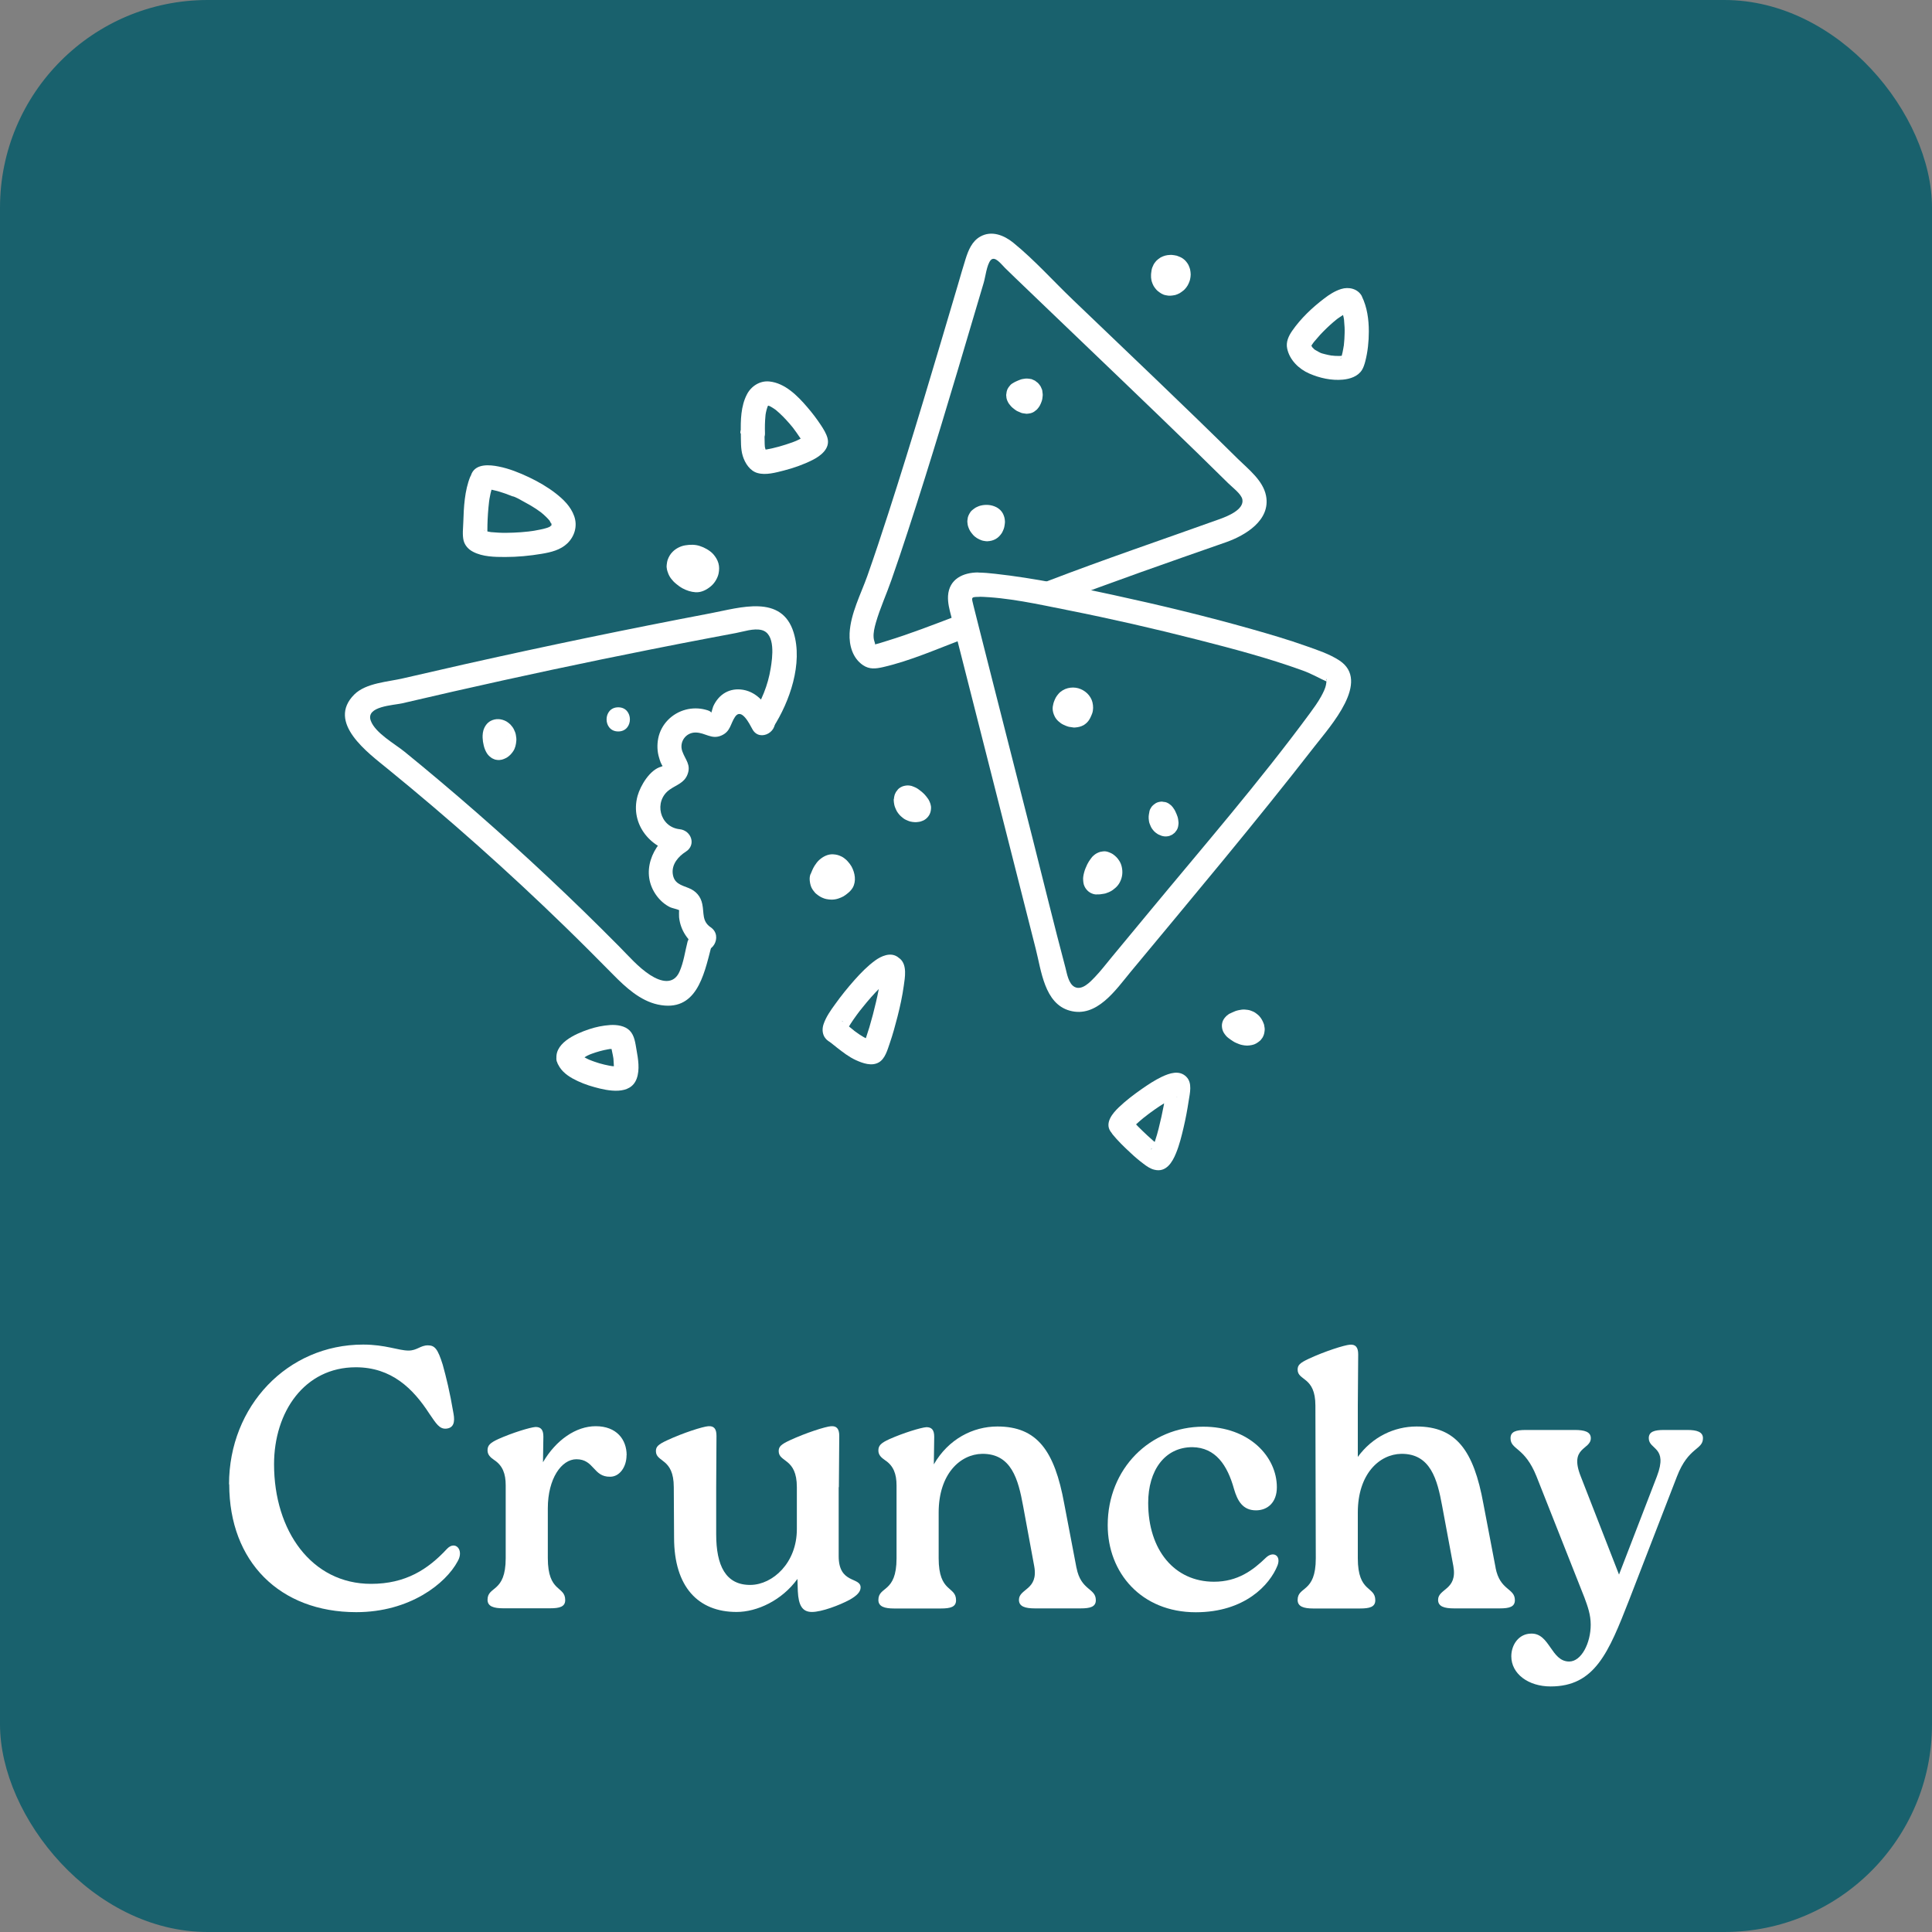 <?xml version="1.0" encoding="UTF-8"?>
<svg id="Layer_1" data-name="Layer 1" xmlns="http://www.w3.org/2000/svg" viewBox="0 0 200 200">
  <rect x="0" y="0" width="200" height="200" fill="#808080" stroke="none"/>
  <defs>
    <style>
      .cls-1 {
        fill: #fff;
      }

      .cls-2 {
        fill: #19616d;
      }
    </style>
  </defs>
  <rect class="cls-2" width="200" height="200" rx="21.5" ry="21.5"/>
  <g id="Crunchy">
    <g>
      <path class="cls-1" d="M109.12,62.54c5.9-2.26,11.85-4.33,17.8-6.41,2.01-.71,4.63-2.28,4.14-4.81-.31-1.58-1.81-2.73-2.91-3.81-5.62-5.56-11.37-10.99-17.07-16.46-2.04-1.95-3.99-4.14-6.18-5.92-.96-.78-2.25-1.3-3.42-.64-.86.48-1.24,1.42-1.52,2.31s-.56,1.86-.83,2.79c-2.34,7.89-4.66,15.78-7.19,23.61-.69,2.14-1.4,4.28-2.15,6.41-.68,1.91-1.74,3.91-1.84,5.95-.06,1.25.31,2.57,1.39,3.3.67.45,1.31.37,2.07.2,2.83-.65,5.6-1.88,8.3-2.9,1.49-.56.84-2.98-.66-2.41-2.4.91-4.8,1.85-7.25,2.6-.39.12-1.22.4-1.38.37.34.08.06-.24.02-.69-.05-.53.09-1.07.23-1.57.43-1.5,1.1-2.95,1.61-4.42.59-1.67,1.15-3.36,1.7-5.04,2.4-7.34,4.6-14.74,6.79-22.15.35-1.19.7-2.38,1.06-3.57.18-.6.31-1.83.71-2.33.44-.53,1.11.41,1.51.8.34.33.68.66,1.02.99.99.96,1.98,1.91,2.98,2.86,5.29,5.08,10.61,10.14,15.87,15.26,1.08,1.05,2.15,2.1,3.22,3.16.42.42,1.36,1.11,1.47,1.68.2,1.06-1.56,1.75-2.33,2.03-5.94,2.13-11.91,4.15-17.8,6.41-1.49.57-.84,2.99.66,2.41h0Z"/>
      <path class="cls-1" d="M101.26,59.26c-1.56,0-3.01.68-3.12,2.42-.04.71.14,1.4.32,2.08.33,1.31.66,2.61,1,3.92,1.25,4.92,2.5,9.84,3.75,14.76,1.34,5.26,2.68,10.53,4.01,15.79.57,2.22.89,5.66,3.51,6.39,2.8.79,4.78-2.16,6.32-4.02,6.42-7.74,12.9-15.44,19.07-23.38,1.62-2.08,5.8-6.7,2.53-8.85-1.04-.68-2.3-1.09-3.46-1.5-1.83-.65-3.7-1.2-5.57-1.73-4.76-1.35-9.58-2.51-14.42-3.56-4.02-.87-8.08-1.73-12.17-2.18-.59-.07-1.19-.12-1.78-.13-1.61-.04-1.61,2.46,0,2.5,3.1.07,6.24.79,9.27,1.39,4.48.89,8.94,1.91,13.37,3.04,3.68.94,7.38,1.91,10.96,3.21,1.02.37,1.67.79,2.66,1.22-.11-.05-.06-.14-.12-.13-.21.05.06-.75-.12.36-.08.44-.3.85-.51,1.24-.33.6-.74,1.16-1.14,1.71-5.25,7.13-11.09,13.86-16.73,20.68-1.27,1.53-2.54,3.07-3.81,4.6-.57.69-1.12,1.41-1.74,2.06-.47.49-1.34,1.43-2.11,1.01-.61-.33-.78-1.36-.93-1.96-1.2-4.51-2.3-9.05-3.45-13.58-1.37-5.4-2.74-10.79-4.12-16.19-.48-1.89-.96-3.79-1.44-5.68-.14-.54-.28-1.09-.41-1.63-.04-.15-.08-.29-.11-.44-.17-.77-.33-.89.5-.89,1.61,0,1.61-2.5,0-2.5Z"/>
      <path class="cls-1" d="M71.19,97.42c-.27,1.04-.41,2.18-.85,3.17-.62,1.4-1.94,1.05-3.04.34-1.23-.8-2.2-1.94-3.22-2.97-1.21-1.22-2.43-2.43-3.66-3.63-4.81-4.68-9.79-9.19-14.93-13.52-1.19-1.01-2.4-2-3.61-2.99-1.01-.82-3.04-1.94-3.5-3.22-.54-1.5,2.34-1.58,3.28-1.8,1.76-.41,3.53-.82,5.29-1.22,6.82-1.55,13.66-3.01,20.52-4.37,1.94-.39,3.87-.76,5.81-1.13.97-.19,1.94-.37,2.91-.55.8-.15,1.82-.51,2.64-.31,1.49.36,1.13,2.88.95,3.97-.28,1.75-.95,3.36-1.9,4.85-.87,1.36,1.29,2.61,2.16,1.26,1.72-2.68,3.09-6.62,2.12-9.81-1.22-4-5.53-2.59-8.57-2.01-8.57,1.63-17.11,3.4-25.61,5.31-2.09.47-4.17.95-6.25,1.43-1.57.37-3.84.47-5.05,1.67-2.92,2.91,1.46,6.07,3.45,7.7,6.36,5.18,12.49,10.63,18.37,16.35,1.68,1.63,3.33,3.29,4.98,4.96,1.28,1.3,2.78,2.69,4.62,3.09,3.97.85,4.76-2.99,5.51-5.89.41-1.56-2-2.22-2.41-.66h0Z"/>
      <path class="cls-1" d="M80.04,74.22c-.69-1.27-1.58-2.54-3.1-2.81-1.4-.24-2.53.45-3.1,1.7-.1.22-.17.76-.37.9.46-.32-.23-.49-.46-.55-.65-.17-1.36-.17-2.01,0-1.43.37-2.57,1.51-2.86,2.97-.13.66-.11,1.37.09,2.01.07.24.21.73.42.91.17.36.24.29.2-.19-.13.07-.25.14-.38.2-1.19.3-2.17,1.96-2.47,3.03-.82,2.99,1.45,5.63,4.37,5.94l-.63-2.33c-2.27,1.44-3.5,4.41-1.74,6.76.37.49.83.89,1.38,1.16.13.07.86.23.94.32-.05-.06-.02.75-.02.73.15,1.36.91,2.43,2.02,3.19,1.33.91,2.58-1.25,1.26-2.16-.93-.63-.68-1.46-.88-2.41-.16-.79-.65-1.36-1.41-1.66-.81-.32-1.53-.48-1.65-1.5-.11-.97.59-1.78,1.35-2.26,1.11-.7.57-2.2-.63-2.33-2.08-.22-2.72-2.89-1.05-4.09.7-.5,1.52-.69,1.86-1.58.39-1.01-.23-1.52-.54-2.4-.34-.96.36-1.95,1.38-1.94s1.65.77,2.69.3c.93-.42.9-1.19,1.39-1.92.65-.98,1.48.69,1.8,1.28.77,1.42,2.93.15,2.16-1.26h0Z"/>
      <path class="cls-1" d="M92.92,99.06c-.74-.52-1.7-.09-2.34.38-.79.58-1.47,1.28-2.12,2.01-.71.8-1.39,1.64-2.01,2.51-.46.63-.94,1.31-1.19,2.05-.15.43-.15.91.08,1.32.06.1.15.21.23.29.1.1.23.18.35.26.03.03.18.14.05.03-.14-.11.03.02.06.05.07.05.14.11.2.16.13.11.27.21.4.32.62.48,1.24.97,1.96,1.3s1.65.66,2.38.24c.66-.37.91-1.33,1.14-1.99.31-.9.56-1.82.8-2.75.27-1.06.5-2.12.65-3.2.12-.85.36-2.14-.39-2.79-.51-.44-1.27-.5-1.77,0-.45.45-.51,1.32,0,1.77.07.06-.22-.33-.13-.17-.01-.02-.15-.38-.09-.18s-.04-.12-.02-.18c-.01.04.01.15.01.19,0,.3-.03.59-.06.89-.02.21.05-.32,0-.02-.01.09-.03.17-.04.26-.03.21-.07.42-.11.63-.08.44-.18.88-.28,1.31-.2.87-.43,1.73-.68,2.58-.11.35-.22.71-.34,1.06-.05.14-.1.29-.16.43-.02.06-.05.12-.07.17-.05.14.16-.32.03-.07-.04.07-.09.15-.12.23-.06.15.15-.18.13-.17-.05.05-.06.03.1-.07.11-.11.25-.17.41-.17.34-.06.4-.09.19-.08,0,0,.22.04.07.01-.07-.01-.14-.03-.22-.05-.06-.02-.38-.13-.19-.05-.3-.13-.59-.3-.86-.48-.14-.09-.28-.19-.41-.29-.05-.04-.1-.07-.15-.11-.17-.12.12.1-.03-.03-.23-.18-.46-.37-.68-.55-.14-.11-.29-.23-.44-.34,0,0-.11-.1-.13-.1.11,0,.34.34.36.37.09.15.15.48.15.53,0,.03-.1.38-.02.19.01-.03.03-.08.04-.11.05-.2-.15.29-.06.13.07-.12.12-.24.19-.36.17-.29.35-.58.54-.85.22-.33.46-.64.7-.96.1-.14-.15.18-.04.05.04-.04.07-.09.11-.13.06-.08.13-.16.19-.24.15-.18.29-.36.44-.54.59-.7,1.22-1.39,1.91-2,.08-.07.15-.13.23-.2.25-.21-.09.05.01-.01.12-.08.24-.17.37-.24.06-.04.26-.12.02-.02s-.04.01.02,0c.17-.03-.39.02-.18.03-.43-.01-.36-.06-.26-.03,0,0-.35-.18-.21-.08.55.39,1.39.1,1.71-.45.37-.62.11-1.32-.45-1.71Z"/>
      <path class="cls-1" d="M57.67,109.93c.26.78.9,1.32,1.6,1.71s1.49.69,2.27.9c1.39.39,3.73.88,4.37-.88.34-.94.15-2.04-.02-2.99-.12-.68-.2-1.47-.7-1.98s-1.33-.62-2.02-.58c-.75.05-1.49.2-2.2.44-1.38.46-3.82,1.5-3.3,3.39.17.63.9,1.08,1.54.87s1.06-.86.87-1.54c-.05-.2.03.32.02.2,0-.2-.05.32-.03.2.01-.06.08-.2-.03.04s-.02.08.01.02c.07-.14-.24.27-.1.13.03-.03.07-.07.1-.11.03-.03.07-.06.1-.09.02-.02.04-.03.06-.05.13-.12-.23.15-.13.1.23-.11.44-.28.66-.4.12-.06.24-.12.36-.17.18-.08-.32.13-.04.02.07-.03.14-.06.21-.08.55-.2,1.12-.36,1.7-.46.03,0,.07,0,.1-.02.15-.02-.33.04-.18.02.06,0,.11-.01.17-.02.13-.01.26-.02.39-.02.17,0,.47.09,0-.02.08.02.18.05.26.06.11.02-.33-.17-.17-.07s-.2-.16-.16-.13c.15.14-.15-.22-.11-.16.09.15-.1-.37-.07-.18.03.23.1.45.14.67.03.16.07.32.1.48.02.09.03.19.05.28,0,.05.01.1.02.15.03.17-.01-.06-.01-.11.02.39.06.76.05,1.16,0,.21.07-.32,0-.02-.01.07-.04.13-.05.2.03-.17.24-.37.38-.47-.16.11.28-.09.19-.07-.04,0-.08.03-.12.04s-.08.01-.12.02c.41-.11.27-.03.12-.02-.25.01-.49-.01-.74-.04-.19-.02.18.02.17.02-.04,0-.07-.01-.11-.02-.08-.01-.15-.03-.23-.04-.16-.03-.31-.06-.47-.1-.36-.08-.71-.19-1.05-.31-.18-.06-.35-.13-.52-.2-.14-.06.27.12.13.06-.04-.02-.09-.04-.14-.06-.07-.03-.14-.07-.21-.1-.15-.07-.29-.15-.43-.24-.07-.04-.13-.08-.19-.12-.03-.02-.05-.04-.08-.06-.1-.06.26.22.12.1-.02-.02-.27-.26-.27-.26.03-.02.22.33.09.11s.08.23.04.12c-.21-.62-.87-1.09-1.54-.87-.62.2-1.09.87-.87,1.54Z"/>
      <path class="cls-1" d="M48.69,49.32c-.6,1.47-.68,3.18-.73,4.75-.02.59-.11,1.29.03,1.88.13.52.51.93.98,1.17.99.52,2.23.54,3.32.54,1.27,0,2.54-.12,3.79-.33.95-.16,1.93-.39,2.65-1.08.76-.73,1.07-1.81.71-2.82s-1.12-1.74-1.93-2.37-1.77-1.19-2.74-1.65-2.07-.91-3.17-1.12c-.9-.18-2.29-.31-2.77.72-.29.61-.17,1.35.45,1.71.54.32,1.42.17,1.71-.45.08-.16-.23.27-.13.16.02-.02-.33.23-.15.13-.35.19-.3.11-.16.08.16-.03-.41.01-.14.02.11,0,.23,0,.34,0,.33.02-.21-.04-.05,0,.08.02.17.03.26.05.36.07.71.17,1.06.29.2.06.39.13.59.21.09.03.18.07.27.1.06.02.11.05.17.07.19.07.04,0-.06-.03.43.1.89.4,1.28.61.41.22.82.45,1.21.71.18.12.36.25.54.38s-.22-.19.02.02c.09.07.17.14.26.22.14.13.28.26.41.4.05.06.11.12.16.18.2.23-.16-.25.03.04.07.11.13.3.22.38-.2-.18-.08-.25-.03-.05,0,.04.02.08.03.11.05.17-.11.09-.02-.15-.01.04,0,.14,0,.18.02.27.06-.32.01-.09-.05.27-.1,0,.04-.06-.03.01-.1.17-.12.21-.07.17.08-.16.1-.13,0,0-.08.09-.09.1-.06.06-.13.12-.19.18-.15.15.27-.14.07-.06-.03.01-.17.07-.18.09.04-.1.33-.12.14-.06-.04.01-.08.03-.12.04-.07.02-.14.05-.22.07-.2.06-.4.11-.61.15s-.42.08-.63.12c-.13.02-.27.04-.4.06.34-.05-.05,0-.17.02-.53.06-1.06.1-1.59.12s-1.03.03-1.55,0c-.23-.01-.46-.03-.69-.05-.35-.03.23.05-.05,0-.11-.02-.21-.04-.32-.06s-.2-.05-.31-.08c-.03,0-.07-.03-.1-.03-.18-.04.26.15.12.05-.03-.02-.14-.11-.18-.11.13,0,.26.22.17.12-.12-.12.19.29.11.15.03.05.12.37.11.42.01-.1,0-.21,0-.32,0-.3,0-.61.01-.91.02-.77.07-1.54.16-2.31.03-.25,0-.07,0-.02.02-.12.03-.23.05-.35.03-.19.07-.38.11-.56.08-.37.19-.74.33-1.09.26-.63-.28-1.37-.87-1.54-.72-.2-1.28.25-1.54.87Z"/>
      <path class="cls-1" d="M76.69,44.86c.02.78-.03,1.59.2,2.34s.75,1.56,1.54,1.77c.86.24,1.88-.05,2.71-.26,1.01-.26,2.01-.61,2.95-1.08.86-.43,1.87-1.19,1.57-2.29-.13-.47-.41-.92-.68-1.33-.43-.65-.9-1.27-1.41-1.86-1-1.17-2.31-2.5-3.93-2.66-.97-.1-1.88.48-2.32,1.34-.63,1.21-.66,2.69-.63,4.02.02.65.56,1.28,1.25,1.25s1.27-.55,1.25-1.25c-.02-.6-.01-1.2.05-1.8.04-.35-.04.22,0-.06.02-.1.03-.19.05-.29.04-.2.09-.39.16-.58.01-.04.04-.08.04-.12,0,0-.15.31-.07.17.04-.06.06-.13.1-.19.03-.06.18-.25.01-.04s0,.02.05-.04c.14-.17-.28.16-.1.07.04-.02.09-.04.13-.07,0,0-.36.13-.14.07.28-.08-.35,0-.12,0,.04,0,.09,0,.13,0,0,0,.1,0,.1,0,0,.02-.35-.07-.23-.03.11.04.23.06.34.1.24.08-.31-.16-.08-.03.06.03.12.06.18.09.13.07.25.15.37.23.06.04.11.08.17.12.19.14-.26-.21-.05-.04.13.11.26.22.39.34.25.23.48.46.71.71s.45.5.66.76c.05.06.1.12.14.18.03.04.06.08.09.12,0,0-.21-.28-.11-.14.09.13.19.25.28.38.28.39.55.79.77,1.21.02.04.03.07.05.11.09.17-.13-.35-.08-.19.08.26,0-.18,0-.18,0-.21.06-.37.12-.48-.1.18.23-.24.11-.14-.04.03-.09.08-.13.12-.13.13.26-.18.14-.11-.04.02-.07.05-.11.07-.3.19-.62.34-.94.49-.21.1.25-.1.09-.04-.05.02-.1.04-.15.06-.09.04-.19.07-.28.11-.22.08-.45.16-.68.23-.46.15-.93.28-1.41.39-.21.05-.42.08-.62.12-.1.02-.22,0,.18-.02-.05,0-.1.01-.15.02-.09,0-.17.02-.26.02-.06,0-.12,0-.19,0-.23,0,.37.07.14.01-.11-.03-.1-.11.22.1-.05-.03.33.33.13.1-.02-.03-.17-.25-.08-.08s-.05-.11-.07-.14c-.09-.15.08.28.01,0-.02-.09-.04-.18-.07-.27-.07-.29,0,.2,0,0,0-.1-.02-.19-.02-.29-.02-.38,0-.75-.02-1.13-.02-.65-.56-1.28-1.25-1.25s-1.27.55-1.25,1.25Z"/>
      <path class="cls-1" d="M140.98,30.66c-.42-.78-1.36-.99-2.15-.74-.64.2-1.22.57-1.75.98-1.25.95-2.41,2.05-3.31,3.34-.38.55-.67,1.17-.52,1.85.25,1.18,1.21,2.11,2.29,2.58s2.3.74,3.47.63c.75-.07,1.56-.33,1.98-1,.16-.26.26-.58.34-.88.26-1,.37-2.07.37-3.1,0-1.25-.17-2.51-.72-3.64-.29-.59-1.17-.79-1.71-.45-.6.39-.76,1.08-.45,1.71.01.02.06.14.07.14-.01,0-.08-.24-.05-.12.02.09.07.18.09.27.06.2.11.41.16.61.02.1.04.2.05.3.04.23-.02-.26,0,.06.02.22.04.45.05.67.02.41,0,.83-.02,1.24-.01.19-.03.39-.05.58,0,.06-.04.36-.02.15s-.02.1-.03.17c-.05.3-.11.59-.19.88-.02.05-.03.1-.05.16-.04.14-.13.15.06-.13-.02.03-.03.07-.05.1,0,0-.02.03-.02.03,0,0,.22-.25.24-.26.18-.16.01-.03,0,0-.05.06-.21.04.02,0-.1.02-.2.05-.3.07.29-.05-.06-.01-.14-.01-.14,0-.27,0-.41-.01-.1,0-.21-.02-.31-.03-.23-.02.23.04-.07,0-.22-.04-.45-.08-.67-.14-.18-.05-.44-.1-.6-.2,0,0,.22.11.09.04-.05-.03-.11-.05-.16-.08-.1-.05-.2-.11-.3-.17-.04-.02-.07-.05-.11-.07-.21-.13.05.04.05.04-.04,0-.19-.17-.21-.19-.03-.03-.06-.06-.08-.09-.14-.14.07.06.04.06-.03,0-.16-.25-.17-.28-.11-.17.06.24-.02-.05-.05-.2,0-.38-.02.09,0-.13-.08.42-.02.15.06-.25-.17.31-.03.06.05-.09.1-.18.15-.26.06-.09.12-.18.19-.27.04-.05.08-.1.11-.15.02-.03-.19.25-.11.15.03-.04.06-.07.09-.11.19-.23.38-.45.58-.67.43-.46.89-.91,1.37-1.32.13-.11.27-.22.4-.33s-.24.18,0,0c.07-.05.13-.1.2-.14.24-.17.49-.33.76-.47.06-.03.28-.12.04-.02s-.03.01.03,0c.2-.07.39-.03-.02-.02.07,0,.24.02-.03-.02-.34-.05.12.08-.19-.05-.23-.1-.15-.07-.1-.04.13.07-.26-.21-.18-.14.13.12-.21-.32-.11-.13.31.58,1.16.81,1.71.45.59-.38.78-1.09.45-1.71Z"/>
      <path class="cls-1" d="M115.15,117.4c.56.69,1.22,1.33,1.87,1.93.43.41.88.79,1.36,1.15.34.26.7.51,1.12.61,1.21.31,1.86-.77,2.24-1.71.35-.85.57-1.75.78-2.64s.39-1.84.53-2.77c.12-.8.41-1.86-.25-2.51-.73-.72-1.74-.36-2.53.01-.73.35-1.41.8-2.07,1.26-.83.58-1.65,1.2-2.38,1.9-.62.59-1.48,1.59-.86,2.5.37.54,1.11.83,1.71.45.53-.34.85-1.14.45-1.71.07.1.15.46.15.55,0,.35-.07.38-.02.24-.14.45-.06.22.02.06-.13.29-.19.23-.08.11.04-.04.07-.09.11-.13.1-.11.21-.21.31-.31.25-.23.5-.45.77-.67.14-.11.29-.21.42-.33-.27.26-.07.05.02-.01.09-.07.19-.14.28-.21.61-.45,1.24-.87,1.91-1.25.13-.07.26-.15.4-.21.06-.03.12-.06.18-.09.03-.01.06-.03.09-.04.18-.09-.31.11-.13.06.1-.03.2-.07.29-.1.04-.01.09-.01.12-.03-.29.12-.35.03-.18.04-.45-.02-.9-.28-1.02-.79.02.07,0-.39-.03-.23,0,.05,0,.1,0,.15,0,.11-.02.21-.03.32,0,.07-.02.13-.02.19-.02.19.03-.18.02-.17-.01.06-.02.11-.02.17-.12.81-.27,1.62-.45,2.42s-.38,1.66-.65,2.47c-.06.17-.12.34-.18.5-.1.27.08-.17.02-.04-.03.07-.06.14-.1.2-.03.05-.06.1-.09.16-.11.19-.13.04.08-.08-.03.02-.06.07-.09.09.07-.06.27-.2.41-.24-.12.03.4-.03.27-.03s.4.07.24.03c-.23-.06.29.17.06.02-.16-.1-.32-.21-.47-.31-.13-.09.21.17.08.07-.05-.04-.1-.08-.15-.12-.1-.08-.2-.17-.3-.26-.2-.18-.4-.36-.6-.54-.64-.6-1.29-1.22-1.84-1.91-.41-.51-1.34-.46-1.77,0-.5.54-.44,1.22,0,1.77Z"/>
      <path class="cls-1" d="M127.18,105.01c-.21.14-.36.28-.5.5-.12.18-.2.47-.19.69.01.26.06.47.19.7.07.12.16.23.25.34.13.15.31.27.46.38.09.06.18.12.27.18s.19.11.28.15c.21.09.43.19.66.23.16.03.33.06.5.06s.33-.03.5-.06c.33-.06.59-.24.84-.45.07-.06.1-.1.16-.19.05-.06.09-.11.12-.17.14-.26.17-.45.2-.74.01-.16-.02-.32-.05-.47,0-.06-.02-.11-.04-.16-.12-.33-.26-.59-.5-.85-.12-.12-.26-.22-.4-.32s-.33-.16-.48-.22c-.18-.07-.39-.08-.58-.1-.21-.02-.43.02-.63.06-.12.02-.24.06-.36.1-.24.1-.48.2-.71.34-.27.17-.49.44-.57.75-.05.17-.06.33-.02.5,0,.17.06.32.15.46.17.27.43.5.75.57s.67.05.96-.13c.12-.07.24-.14.37-.2l-.3.13c.14-.06.28-.1.43-.12l-.33.04c.1-.01.21-.02.31,0l-.33-.04c.08.01.15.03.23.06l-.3-.13c.07.03.14.07.2.11l-.25-.2c.06.04.11.09.15.15l-.2-.25c.05.06.09.13.12.2l-.13-.3c.03.06.04.13.05.19l-.04-.33s0,.1,0,.15l.04-.33s-.01.06-.02.09l.13-.3s-.02.04-.03.05l.2-.25s-.04.04-.06.06l.25-.2s-.1.06-.15.09l.3-.13c-.06.02-.13.04-.19.05l.33-.04c-.09,0-.17,0-.26,0l.33.04c-.13-.02-.26-.06-.38-.11l.3.13c-.21-.09-.41-.22-.59-.36l.25.2c-.07-.05-.13-.11-.18-.17l.2.25s-.03-.05-.05-.08l.13.3s-.01-.03-.01-.05l.04.33s0-.02,0-.03l-.04.33s0-.01,0-.02l-.13.3s.01-.02.02-.03l-.2.25s.02-.02.03-.03l-.25.2h.01c.27-.19.49-.43.57-.76.05-.17.06-.33.02-.5,0-.17-.06-.32-.15-.46-.17-.27-.43-.5-.75-.57s-.68-.06-.96.13Z"/>
      <path class="cls-1" d="M83.9,90.49c-.1.26-.1.54-.06.8s.1.51.25.75c.08.13.18.25.28.37.04.05.09.09.14.13.28.23.49.36.84.48.06.02.13.04.19.05.17.03.35.06.53.06.25,0,.52-.04.76-.13.17-.06.34-.13.5-.22s.31-.22.45-.33c.19-.15.37-.35.49-.55.39-.69.24-1.53-.12-2.2-.1-.18-.23-.34-.36-.49-.06-.08-.13-.14-.2-.21-.14-.12-.3-.25-.47-.33-.31-.15-.52-.21-.86-.23-.55-.04-1.06.23-1.45.58-.19.17-.35.39-.49.61-.17.27-.29.58-.41.87-.05.17-.06.33-.02.5,0,.17.06.32.15.46.15.26.45.51.75.57.32.07.68.06.96-.13l.25-.2c.15-.16.26-.34.32-.55.01-.03.03-.07.04-.1l-.13.3c.1-.23.21-.45.36-.64l-.2.25c.07-.08.14-.16.22-.23l-.25.2c.06-.05.13-.09.2-.12l-.3.13c.06-.02.12-.04.18-.05l-.33.04c.05,0,.11,0,.16,0l-.33-.04c.07,0,.13.03.2.05l-.3-.13c.07.03.14.08.21.12l-.25-.2c.09.07.17.16.25.25l-.2-.25c.09.11.16.24.22.37l-.13-.3c.05.12.09.24.11.37l-.04-.33c0,.08.01.15,0,.23l.04-.33s-.02.09-.04.14l.13-.3s-.03.06-.05.09l.2-.25c-.08.1-.19.2-.29.28l.25-.2c-.1.08-.21.14-.32.19l.3-.13c-.1.04-.21.07-.32.09l.33-.04c-.11.01-.22.01-.33,0l.33.04c-.09-.01-.18-.04-.27-.08l.3.13c-.08-.04-.16-.08-.23-.13l.25.2c-.06-.05-.12-.1-.17-.16l.2.25c-.04-.05-.08-.11-.11-.18l.13.3c-.03-.06-.04-.12-.05-.19l.04.33c0-.05,0-.11,0-.16l-.04.33s.02-.1.04-.14c.05-.17.06-.33.02-.5,0-.17-.06-.32-.15-.46-.15-.26-.45-.51-.75-.57-.32-.07-.68-.06-.96.13l-.25.2c-.15.16-.26.34-.32.55Z"/>
      <path class="cls-1" d="M92.52,82.7c0,.06,0,.11,0,.17,0,.13.03.27.05.4,0,.03.01.07.02.1.01.05.03.11.05.16.06.15.12.31.2.45s.18.26.28.38c.04.05.08.09.13.13.16.14.33.29.53.38.14.06.28.13.43.17.16.04.33.06.49.07.05,0,.11,0,.16,0,.16-.02.33-.03.48-.08.26-.09.45-.18.64-.38.08-.08.16-.19.22-.29.13-.25.16-.4.18-.68.02-.3-.1-.62-.24-.88-.03-.05-.06-.1-.1-.15-.1-.14-.21-.28-.32-.4-.1-.1-.2-.2-.31-.29-.18-.14-.37-.3-.58-.41-.12-.06-.25-.11-.38-.16-.03,0-.05-.02-.08-.03-.29-.07-.5-.07-.79,0-.22.05-.49.2-.64.37,0,0,0,0,0,.01-.04.05-.17.21-.2.26,0,0-.01.02-.01.03-.03.05-.13.25-.14.36-.05.17-.06.33-.02.5,0,.17.06.32.15.46.08.15.19.26.32.35.12.11.26.19.43.22l.33.04c.23,0,.44-.06.63-.17l.25-.2c.15-.16.26-.34.32-.55,0-.02,0-.04.02-.07l-.13.3s.01-.03.02-.04l-.2.25s.02-.02.03-.03l-.25.2s.02-.01.03-.02l-.3.13s.03-.01.05-.01l-.33.04s.05,0,.07,0l-.33-.04c.05,0,.11.03.16.05l-.3-.13c.13.06.26.14.37.23l-.25-.2c.16.12.31.27.44.43l-.2-.25c.06.07.11.15.14.24l-.13-.3s.03.08.03.11l-.04-.33s0,.04,0,.07l.04-.33s0,.03-.01.04l.13-.3s-.01.02-.02.03l.2-.25s-.02.02-.03.03l.25-.2s-.03.02-.05.03l.3-.13c-.05.02-.11.03-.16.04l.33-.04c-.07,0-.14,0-.21,0l.33.04c-.08-.01-.16-.03-.23-.06l.3.13c-.08-.04-.15-.08-.22-.13l.25.2c-.08-.06-.15-.13-.21-.21l.2.25c-.06-.08-.11-.16-.14-.25l.13.3c-.03-.08-.06-.17-.07-.26l.04.33c0-.08-.01-.15,0-.23,0-.17-.03-.33-.11-.48-.05-.15-.14-.29-.26-.4-.11-.12-.25-.21-.4-.26-.15-.08-.31-.11-.48-.11l-.33.04c-.21.06-.4.17-.55.32l-.2.25c-.11.19-.17.41-.17.63Z"/>
      <path class="cls-1" d="M69.03,58.72c.05.35.09.59.26.9.11.2.26.39.41.55.17.18.37.33.56.48.13.09.26.18.39.25.43.23.88.38,1.37.41.6.03,1.14-.26,1.58-.63.2-.17.37-.38.5-.6s.24-.47.29-.72c.07-.36.08-.71-.02-1.06s-.3-.67-.54-.94c-.19-.21-.43-.38-.67-.52-.22-.13-.47-.24-.72-.32-.49-.16-.99-.15-1.49-.07s-.97.32-1.32.67c-.25.25-.4.52-.52.85-.02.07-.04.13-.05.2-.03.18-.06.37-.05.55.03.34.12.64.37.88.22.22.57.38.88.37s.66-.12.88-.37c.21-.23.4-.56.37-.88,0-.07,0-.15,0-.22l-.04.33c.01-.08.03-.15.06-.23l-.13.3c.03-.06.06-.12.1-.17l-.2.25c.05-.07.12-.13.19-.18l-.25.2c.08-.06.17-.11.26-.15l-.3.13c.13-.05.27-.09.41-.11l-.33.04c.17-.02.34-.02.52,0l-.33-.04c.15.02.3.06.44.12l-.3-.13c.18.08.35.18.51.29l-.25-.2c.09.07.18.15.25.24l-.2-.25c.05.07.09.14.13.22l-.13-.3c.03.07.05.14.06.21l-.04-.33c.01.09,0,.17,0,.26l.04-.33c-.02.1-.04.19-.08.29l.13-.3c-.05.11-.11.2-.18.29l.2-.25c-.07.09-.16.17-.25.25l.25-.2c-.09.07-.19.13-.3.17l.3-.13c-.07.03-.13.05-.21.06l.33-.04c-.08,0-.17,0-.25,0l.33.04c-.16-.02-.31-.07-.46-.14l.3.13c-.21-.09-.4-.21-.59-.35l.25.2c-.15-.12-.29-.25-.41-.4l.2.25c-.06-.08-.11-.16-.15-.25l.13.3c-.02-.06-.04-.11-.05-.17l.04.33v-.02c0-.17-.03-.33-.11-.48-.05-.15-.14-.29-.26-.4-.22-.22-.57-.38-.88-.37s-.66.12-.88.37c-.21.23-.41.56-.37.88Z"/>
      <path class="cls-1" d="M119.15,28.65c.02.16.03.33.08.49s.11.31.19.46c.07.13.19.27.28.38.04.05.08.09.13.13.25.2.51.39.84.45.15.03.33.06.48.05.13,0,.27-.03.4-.05.04,0,.07-.01.11-.02.15-.04.3-.11.44-.18.06-.03.12-.07.17-.11.12-.09.27-.19.38-.31s.22-.26.3-.4.15-.31.2-.45c.02-.06.04-.12.05-.18.03-.16.06-.33.06-.5s-.03-.34-.06-.51c-.01-.06-.03-.11-.05-.17-.05-.14-.12-.32-.21-.45-.18-.26-.3-.39-.56-.56-.04-.03-.08-.05-.12-.07-.14-.06-.29-.13-.44-.18-.16-.04-.34-.06-.5-.08-.06,0-.13-.01-.19,0-.37.01-.66.09-.98.26-.03.02-.06.04-.09.06-.11.08-.23.16-.33.26s-.18.22-.26.33c-.02.04-.05.07-.06.11-.09.18-.17.36-.2.56-.04.24-.07.46-.05.69,0,.17.03.33.11.48.05.15.14.29.26.4.11.12.25.21.4.26.15.08.31.11.48.11.32-.01.66-.12.88-.37l.2-.25c.11-.19.17-.41.17-.63-.01-.12-.01-.24,0-.36l-.04.33c.01-.08.03-.16.06-.23l-.13.3c.02-.06.05-.11.09-.16l-.2.25s.07-.08.12-.12l-.25.2s.09-.06.15-.08l-.3.13c.07-.03.14-.05.22-.06l-.33.04c.1-.01.19-.01.29,0l-.33-.04c.1.01.2.04.29.08l-.3-.13c.05.02.1.05.15.08l-.25-.2s.06.06.08.09l-.2-.25c.04.05.07.11.1.17l-.13-.3c.03.07.05.14.06.21l-.04-.33c.01.09.01.18,0,.27l.04-.33c-.01.08-.03.16-.06.24l.13-.3c-.03.08-.07.15-.12.21l.2-.25c-.05.07-.11.12-.17.18l.25-.2c-.07.05-.14.09-.21.12l.3-.13c-.07.03-.14.05-.21.06l.33-.04c-.07,0-.13,0-.2,0l.33.04c-.06,0-.11-.02-.16-.04l.3.13c-.05-.02-.1-.05-.14-.08l.25.2c-.06-.04-.1-.09-.15-.15l.2.25c-.04-.06-.08-.12-.11-.18l.13.3c-.03-.07-.05-.15-.06-.23l.04.33v-.02c0-.17-.03-.33-.11-.48-.05-.15-.14-.29-.26-.4-.11-.12-.25-.21-.4-.26-.15-.08-.31-.11-.48-.11-.32.01-.66.12-.88.37l-.2.25c-.11.19-.17.41-.17.63Z"/>
      <path class="cls-1" d="M104.88,39.66c-.1.06-.2.14-.29.22,0,0-.01.01-.02.02,0,0,0,0,0,0-.04.05-.17.21-.2.26-.08.11-.13.24-.16.38-.01.06-.04.27-.05.34,0,0,0,0,0,.01,0,0,0,.02,0,.02,0,.06.02.14.02.18,0,.05.01.13.03.19.03.14.1.27.16.39s.19.26.26.35c.03.04.06.07.09.1.04.03.07.07.11.1.12.09.24.2.37.28.04.03.09.05.13.07.12.06.24.1.35.15.02,0,.05.02.07.03.04.01.08.02.13.03.12.02.24.04.36.05.01,0,.02,0,.03,0,.02,0,.03,0,.05,0,.06,0,.28-.03.34-.05,0,0,0,0,.01,0,0,0,.02,0,.02,0,.11-.04.24-.08.34-.15,0,0,.01,0,.02-.01.09-.06.19-.14.27-.21.02-.01.03-.03.04-.04.1-.11.19-.23.27-.36s.13-.29.19-.43c.08-.2.1-.42.12-.63,0-.05,0-.1,0-.15-.01-.13-.03-.27-.05-.4,0-.02-.01-.05-.02-.07-.04-.11-.09-.22-.14-.32,0-.01-.01-.02-.02-.03-.06-.11-.18-.24-.23-.3-.01-.02-.03-.03-.05-.05-.08-.07-.18-.14-.26-.2,0,0,0,0-.01-.01,0,0-.02-.01-.03-.02-.06-.03-.13-.06-.18-.08s-.12-.06-.18-.08c-.01,0-.02,0-.04,0-.12-.03-.25-.04-.37-.05-.17-.02-.36.03-.52.05-.08.01-.16.04-.24.07-.15.05-.29.12-.43.18-.05.02-.1.05-.16.08-.06.03-.11.06-.17.1-.15.08-.26.19-.35.32-.11.12-.19.26-.22.43-.05.17-.06.33-.02.5,0,.17.06.32.15.46l.2.25c.16.15.34.26.55.32l.33.04c.23,0,.44-.06.63-.17.12-.07.24-.14.37-.19l-.3.13c.11-.05.22-.08.34-.1l-.33.04c.06,0,.11,0,.17,0l-.33-.04s.07.01.1.03l-.3-.13s.05.02.07.04l-.25-.2s.04.04.06.06l-.2-.25s.04.05.05.08l-.13-.3s.03.08.03.13l-.04-.33c0,.07,0,.14,0,.21l.04-.33c-.01.09-.04.18-.07.27l.13-.3c-.03.07-.06.13-.11.19l.2-.25s-.05.06-.08.09l.25-.2s-.04.03-.06.04l.3-.13s-.03.01-.05.01l.33-.04s-.07,0-.1,0l.33.04c-.07,0-.14-.03-.21-.06l.3.13c-.11-.05-.21-.11-.3-.18l.25.2c-.07-.06-.14-.12-.2-.2l.2.25s-.06-.09-.08-.13l.13.3s-.02-.05-.02-.08l.04.33s0-.04,0-.05l-.04.33s0-.03.01-.04l-.13.3s.01-.03.02-.04l-.2.25s.02-.03.04-.04l-.25.2s.02-.01.03-.02c.15-.08.26-.19.35-.32.11-.12.19-.26.22-.43.05-.17.06-.33.02-.5,0-.17-.06-.32-.15-.46l-.2-.25c-.16-.15-.34-.26-.55-.32l-.33-.04c-.23,0-.44.06-.63.17Z"/>
      <path class="cls-1" d="M100.14,53.97c.01.2.03.41.1.59.05.13.1.27.18.4s.18.25.27.36c.24.3.61.51.97.63.04.01.08.02.12.03.12.02.31.06.45.05.31-.02.57-.08.84-.23s.48-.38.65-.64c.08-.13.13-.28.19-.42.02-.06.04-.11.05-.17.04-.16.05-.32.07-.48,0-.04,0-.08,0-.13-.02-.33-.07-.49-.2-.78-.07-.14-.17-.27-.28-.38-.09-.09-.2-.17-.31-.24-.02-.02-.05-.03-.07-.04-.51-.27-1.1-.32-1.66-.18-.17.04-.33.12-.48.19-.03.01-.06.03-.08.05-.11.07-.22.16-.32.24-.12.1-.22.24-.29.38-.06.11-.12.24-.15.36,0,0,0,.01,0,.02-.02.08-.04.26-.05.35,0,.01,0,.03,0,.04,0,.33.13.65.37.88.11.12.25.21.4.26.15.08.31.11.48.11.32-.01.66-.12.88-.37s.37-.55.37-.88c0-.02,0-.04,0-.05l-.04.33s.01-.05.02-.07l-.13.3s.03-.05.05-.08l-.2.25s.05-.06.08-.08l-.25.2c.05-.04.1-.07.16-.09l-.3.13c.09-.04.18-.06.28-.07l-.33.04c.1-.01.2-.01.3,0l-.33-.04c.07.01.15.03.22.06l-.3-.13s.09.04.13.07l-.25-.2s.05.05.08.08l-.2-.25s.04.06.05.09l-.13-.3s.02.07.03.1l-.04-.33c0,.07,0,.14,0,.2l.04-.33c-.01.1-.04.19-.07.28l.13-.3c-.02.06-.05.11-.09.16l.2-.25s-.07.08-.11.11l.25-.2s-.07.05-.11.07l.3-.13s-.08.03-.12.03l.33-.04s-.09,0-.14,0l.33.04c-.06,0-.13-.03-.19-.05l.3.13c-.07-.03-.13-.07-.19-.11l.25.2c-.06-.05-.12-.11-.17-.17l.2.25c-.05-.06-.09-.13-.12-.2l.13.3c-.03-.06-.05-.13-.06-.2l.04.33s0-.05,0-.07c0-.17-.03-.33-.11-.48-.05-.15-.14-.29-.26-.4-.11-.12-.25-.21-.4-.26-.15-.08-.31-.11-.48-.11-.32.01-.66.12-.88.37s-.38.55-.37.88Z"/>
      <path class="cls-1" d="M108.98,73.31c-.03.3.08.61.21.87.09.18.22.34.36.47s.32.27.51.36.39.18.6.23c.16.03.32.05.47.07.05,0,.11,0,.16,0,.33-.03.59-.08.88-.24.02-.01.04-.02.05-.03.1-.07.2-.14.29-.23.11-.1.2-.23.28-.36.03-.05.06-.1.08-.15.07-.14.13-.29.19-.44.13-.37.12-.79.03-1.16-.08-.34-.29-.68-.54-.92s-.57-.43-.92-.53-.73-.1-1.09-.01-.74.31-.97.59c-.09.11-.2.24-.27.37s-.14.29-.19.43c-.09.22-.11.46-.14.7,0,.17.03.33.11.48.05.15.14.29.26.4.11.12.25.21.4.26.15.08.31.11.48.11.32-.01.66-.12.88-.37l.2-.25c.11-.19.17-.41.17-.63v-.02c-.01.11-.03.22-.04.33.02-.12.05-.25.1-.36l-.13.3c.03-.08.07-.15.12-.21l-.2.25c.04-.06.09-.11.15-.15l-.25.2c.05-.04.11-.07.17-.1l-.3.13c.06-.03.13-.04.19-.05l-.33.04c.08-.01.15,0,.23,0l-.33-.04c.08.01.15.03.22.06l-.3-.13c.07.03.14.07.2.11l-.25-.2c.05.04.1.09.15.15l-.2-.25c.04.05.07.11.1.17l-.13-.3c.03.06.04.12.05.19l-.04-.33c0,.07,0,.15,0,.22l.04-.33c-.01.09-.04.18-.07.26l.13-.3c-.04.1-.1.2-.16.29l.2-.25s-.04.05-.07.07l.25-.2s-.07.05-.11.06l.3-.13c-.05.02-.11.04-.17.04l.33-.04c-.09.01-.17,0-.26,0l.33.04c-.11-.02-.22-.05-.32-.09l.3.13c-.09-.04-.18-.09-.26-.15l.25.2c-.06-.04-.11-.09-.15-.15l.2.25s-.06-.09-.08-.13l.13.3s-.02-.07-.03-.11l.04.33s0-.07,0-.11c0-.17-.03-.33-.11-.48-.05-.15-.14-.29-.26-.4-.11-.12-.25-.21-.4-.26-.15-.08-.31-.11-.48-.11-.32.01-.66.12-.88.37l-.2.25c-.11.19-.17.41-.17.63Z"/>
      <path class="cls-1" d="M119.14,83.66c-.06.13-.12.26-.16.4s-.05.31-.07.44c0,.08,0,.15,0,.23.02.18.03.37.1.54s.13.34.23.49c.07.09.16.23.26.32.1.1.22.18.34.26.03.02.06.04.09.05.11.05.23.1.34.14.01,0,.03,0,.04.01.26.07.47.06.73,0l.3-.13h0s0,0,0,0c.05-.03.22-.16.26-.2,0,0,0,0,.01-.01,0,0,.19-.25.2-.26,0,0,0,0,0,0,.14-.22.17-.45.19-.7,0-.03,0-.07,0-.1-.02-.2-.04-.4-.1-.59s-.15-.39-.24-.58c-.04-.08-.08-.16-.14-.24-.08-.12-.16-.24-.27-.34,0,0-.01-.01-.02-.02-.04-.04-.21-.17-.26-.2,0,0,0,0-.01,0-.1-.06-.22-.12-.33-.14,0,0-.01,0-.02,0,0,0-.33-.04-.34-.05,0,0,0,0,0,0-.06,0-.29.03-.34.05-.11.03-.22.07-.31.13-.05.03-.08.06-.14.11-.07.06-.09.07-.14.11-.07.06-.17.18-.22.29-.09.14-.14.3-.15.46-.04.17-.03.33.02.5.04.16.11.3.22.43.09.14.21.24.35.32l.3.13c.22.06.44.06.66,0l.3-.13c.19-.11.34-.26.45-.45,0-.01.01-.02.02-.03l-.2.25s0-.01.02-.02l-.25.2s0,0,.01,0l-.3.13s0,0,.02,0l-.33.04s.01,0,.02,0l-.33-.04s.02,0,.02,0l-.3-.13s.02.01.04.02l-.25-.2s.05.05.08.08l-.2-.25c.08.11.14.23.19.35l-.13-.3c.06.14.11.28.13.43l-.04-.33s0,.09,0,.13l.04-.33s0,.03-.01.05l.13-.3s0,.02-.01.02l.2-.25s0,.01-.01.01l.25-.2s0,0-.01,0l.3-.13s-.01,0-.02,0l.33-.04s-.02,0-.03,0l.33.04s-.06-.02-.08-.03l.3.13s-.09-.05-.13-.08l.25.2s-.08-.07-.12-.12l.2.25c-.04-.05-.08-.11-.1-.18l.13.3c-.03-.07-.05-.14-.06-.21l.04.33c-.01-.08-.01-.16,0-.24l-.04.33c0-.07.03-.13.05-.19l-.13.3h0c.09-.16.14-.31.15-.48.04-.17.03-.33-.02-.5-.04-.16-.11-.3-.22-.43-.09-.14-.21-.24-.35-.32l-.3-.13c-.22-.06-.44-.06-.66,0l-.3.13c-.19.11-.34.26-.45.45Z"/>
      <path class="cls-1" d="M113.2,92.53c.17.02.34.06.51.06.13,0,.25-.02.37-.04s.24-.03.35-.06c.16-.05.32-.12.48-.19.21-.1.4-.25.57-.4s.33-.35.44-.56c.27-.51.33-1.06.2-1.62-.05-.22-.14-.44-.26-.62-.19-.3-.38-.48-.66-.68-.05-.03-.09-.06-.14-.08-.13-.06-.27-.13-.42-.17-.25-.06-.33-.05-.55-.02-.2.03-.2.03-.38.1-.23.1-.34.17-.54.35-.1.08-.17.19-.25.29-.14.19-.27.38-.37.59-.12.27-.25.54-.32.83-.07.26-.13.55-.1.82.01.11.02.29.06.42.04.12.09.25.16.36.13.2.28.36.49.49.09.05.22.11.32.14.01,0,.03,0,.04.01.17.05.33.06.5.02.17,0,.32-.06.46-.15.26-.15.51-.45.57-.75.07-.32.06-.68-.13-.96-.17-.26-.43-.52-.75-.57-.01,0-.03,0-.04-.01l.3.13s-.02-.01-.03-.02l.25.2s-.02-.02-.03-.03l.2.25s-.02-.03-.03-.05l.13.3s-.02-.06-.02-.09l.04.33c-.01-.08,0-.16,0-.24l-.04.33c.03-.22.1-.44.19-.65l-.13.3c.09-.21.19-.41.33-.59l-.2.25c.05-.07.11-.13.18-.19l-.25.2s.07-.05.11-.07l-.3.13s.04-.01.07-.02l-.33.04s.04,0,.06,0l-.33-.04s.06.02.1.03l-.3-.13c.07.03.13.06.18.11l-.25-.2c.06.05.1.1.15.15l-.2-.25c.05.06.09.13.12.21l-.13-.3c.04.09.06.18.08.28l-.04-.33c.01.09.01.18,0,.27l.04-.33c-.01.08-.03.16-.06.23l.13-.3c-.03.07-.07.14-.12.21l.2-.25c-.06.08-.13.15-.21.21l.25-.2c-.09.07-.18.12-.28.16l.3-.13c-.11.05-.22.08-.34.09l.33-.04c-.12.02-.24.02-.36,0l.33.04h-.03c-.17-.06-.33-.06-.5-.03-.17,0-.32.06-.46.15-.26.15-.51.45-.57.75-.07.32-.06.68.13.96l.2.25c.16.15.34.26.55.32Z"/>
      <path class="cls-1" d="M51.95,78.64c.14-.03.28-.1.41-.16.04-.02.09-.04.13-.07.28-.19.42-.34.62-.62.23-.33.31-.73.34-1.12.02-.2-.02-.41-.05-.6s-.11-.37-.2-.56c-.08-.17-.2-.33-.33-.47-.03-.03-.06-.06-.09-.09-.11-.09-.23-.2-.36-.27-.51-.28-1.1-.33-1.63-.05-.38.2-.63.58-.75.98-.05.17-.07.35-.08.53,0,.08,0,.15,0,.23.01.27.05.55.12.82.06.25.16.51.29.73.11.19.24.33.41.46.03.02.1.08.15.11.07.04.24.11.32.14.09.03.26.04.35.05.12,0,.24-.02.35-.05.16-.04.3-.11.43-.22.14-.09.24-.21.32-.35.09-.14.14-.3.15-.46.04-.17.03-.33-.02-.5-.1-.3-.29-.59-.57-.75l-.3-.13c-.22-.06-.44-.06-.66,0h0c.11-.01.22-.03.33-.04,0,0-.01,0-.02,0l.33.04s-.02,0-.03,0l.3.13s-.02-.01-.03-.02l.25.2s-.03-.03-.05-.05l.2.25c-.04-.06-.08-.12-.1-.19l.13.3c-.08-.19-.13-.4-.16-.6l.04.33c-.02-.16-.03-.32,0-.48l-.04.33c0-.07.02-.13.05-.19l-.13.3s.03-.06.05-.09l-.2.25s.03-.04.05-.05l-.25.2s.03-.02.05-.03l-.3.13s.04-.01.06-.02l-.33.04s.06,0,.1,0l-.33-.04s.1.02.14.04l-.3-.13c.06.02.11.05.15.09l-.25-.2s.09.08.12.12l-.2-.25c.05.06.08.13.11.2l-.13-.3c.03.08.06.17.07.26l-.04-.33c.01.1.01.2,0,.3l.04-.33c-.01.09-.04.19-.07.27l.13-.3c-.03.07-.07.14-.11.2l.2-.25s-.08.09-.12.12l.25-.2s-.1.07-.15.09l.3-.13s-.07.03-.11.04c-.16.04-.3.11-.43.22-.14.09-.24.21-.32.35-.09.14-.14.3-.15.46-.04.17-.03.33.02.5.1.3.29.59.57.75.3.16.63.21.96.13Z"/>
      <path class="cls-1" d="M64,75.72c1.61,0,1.61-2.5,0-2.5s-1.61,2.5,0,2.5h0Z"/>
    </g>
    <g>
      <path class="cls-1" d="M23.71,153.65c0-8.08,6.04-14.46,13.88-14.46,2.31,0,3.66.62,4.7.62.88,0,1.23-.54,2-.54.73,0,1.03.38,1.54,2,.35,1.27.73,2.77,1.12,5.08.16.88,0,1.46-.73,1.54-.73.08-1.08-.54-1.77-1.54-1.69-2.61-3.92-4.81-7.62-4.81-5.31,0-8.46,4.62-8.46,10.04,0,6.89,3.88,12.38,10.04,12.38,3.58,0,5.89-1.5,7.85-3.61.85-.92,1.81.08,1.12,1.27-1.23,2.31-4.96,5.27-10.5,5.27-7.92,0-13.15-5.23-13.15-13.23Z"/>
      <path class="cls-1" d="M64.86,150.64c0,1.23-.73,2.23-1.69,2.23-1.77.04-1.65-1.81-3.5-1.81-1.54,0-2.96,2-2.96,5.08v5.15c0,3.61,1.8,2.85,1.8,4.35,0,.69-.57.85-1.58.85h-4.84c-.97,0-1.62-.19-1.62-.88,0-1.46,1.88-.69,1.88-4.31v-7.54c0-1.19-.31-2.04-1.19-2.62-.39-.27-.69-.54-.69-1,0-.5.23-.77,1.16-1.19,1.39-.62,3.23-1.19,3.81-1.23.54,0,.81.27.81,1l-.04,2.65c1.35-2.31,3.42-3.73,5.46-3.73,2.16,0,3.2,1.38,3.2,3Z"/>
      <path class="cls-1" d="M86.82,153.95v7.15c0,2.89,2.27,2.12,2.27,3.23,0,.46-.39.85-1.12,1.27-1.08.58-2.92,1.27-3.92,1.27s-1.39-.69-1.46-2.15l-.04-1.27c-1.61,2.23-4.19,3.42-6.3,3.42-3.96,0-6.47-2.58-6.47-7.69l-.03-5.23c0-3.04-1.85-2.54-1.85-3.73,0-.46.23-.69,1.16-1.12,1.65-.77,3.69-1.42,4.27-1.46s.84.27.84,1l-.03,5.31v4.89c0,3.19.96,5.27,3.58,5.23,2.27-.04,4.77-2.27,4.77-5.77v-4.35c0-3.04-1.88-2.54-1.88-3.73,0-.46.23-.69,1.15-1.12,1.66-.77,3.69-1.42,4.27-1.46s.85.27.85,1l-.04,5.31Z"/>
      <path class="cls-1" d="M111.44,162.3c.46,2.38,2,2.08,2,3.35,0,.69-.58.85-1.58.85h-4.73c-1,0-1.65-.19-1.65-.88,0-1.19,2.04-1,1.58-3.5l-1.15-6.23c-.5-2.73-1.2-5.42-4.24-5.39-2.27.04-4.5,2.08-4.5,6.08v4.73c0,3.61,1.8,2.85,1.8,4.35,0,.69-.57.85-1.58.85h-4.84c-.97,0-1.62-.19-1.62-.88,0-1.46,1.88-.69,1.88-4.31v-7.54c0-1.19-.31-2.04-1.19-2.62-.39-.27-.69-.54-.69-1,0-.5.23-.77,1.16-1.19,1.39-.62,3.23-1.19,3.81-1.23.54,0,.81.27.81,1l-.04,2.85c1.5-2.61,4.04-3.92,6.58-3.92,4.11,0,5.92,2.5,6.92,8l1.27,6.65Z"/>
      <path class="cls-1" d="M114.67,157.88c0-5.85,4.39-10.19,9.89-10.19,4.77,0,7.62,3.11,7.62,6.27,0,1.58-.97,2.39-2.16,2.39-1.38,0-1.92-1-2.27-2.19-.69-2.5-1.92-4.31-4.31-4.35-2.88,0-4.58,2.42-4.58,5.77,0,4.89,2.73,8.16,6.81,8.16,2.46,0,4.04-1.19,5.39-2.5.73-.69,1.58-.23,1.19.81-.81,2.04-3.42,4.85-8.46,4.85-5.66,0-9.12-4.11-9.12-9Z"/>
      <path class="cls-1" d="M154.82,162.3c.46,2.38,2,2.08,2,3.35,0,.69-.57.85-1.57.85h-4.73c-1,0-1.65-.19-1.65-.88,0-1.19,2.03-1,1.58-3.5l-1.16-6.23c-.5-2.73-1.2-5.42-4.23-5.39-2.27.04-4.5,2.08-4.5,6.08v4.73c0,3.61,1.81,2.85,1.81,4.35,0,.69-.58.85-1.58.85h-4.85c-.96,0-1.61-.19-1.61-.88,0-1.46,1.88-.69,1.88-4.31l-.04-15.81c0-3.04-1.84-2.54-1.84-3.73,0-.46.23-.69,1.15-1.12,1.65-.77,3.69-1.42,4.27-1.46s.85.27.85,1l-.04,5.31v5.31c1.5-2.07,3.77-3.15,6.08-3.15,4.11,0,5.92,2.5,6.92,8l1.27,6.65Z"/>
      <path class="cls-1" d="M174.68,148.03c.96,0,1.61.19,1.61.85,0,1.23-1.5.88-2.69,3.96l-4.96,12.81c-2.12,5.42-3.54,8.93-8.12,8.93-2.31,0-4.07-1.31-4.07-3.12,0-1.19.77-2.35,2.07-2.35,1.92-.04,2.04,2.89,3.92,2.89,1.27,0,2.23-1.92,2.23-3.81,0-1.04-.31-1.89-.65-2.81l-4.96-12.54c-1.23-3.08-2.69-2.73-2.69-3.96,0-.69.58-.85,1.58-.85h5.08c1,0,1.65.19,1.65.85,0,1.23-2.27.88-1.04,3.96l3.96,10.16,3.92-10.16c1.19-3.11-.84-2.73-.84-3.96,0-.69.61-.85,1.57-.85h2.43Z"/>
    </g>
  </g>
</svg>
